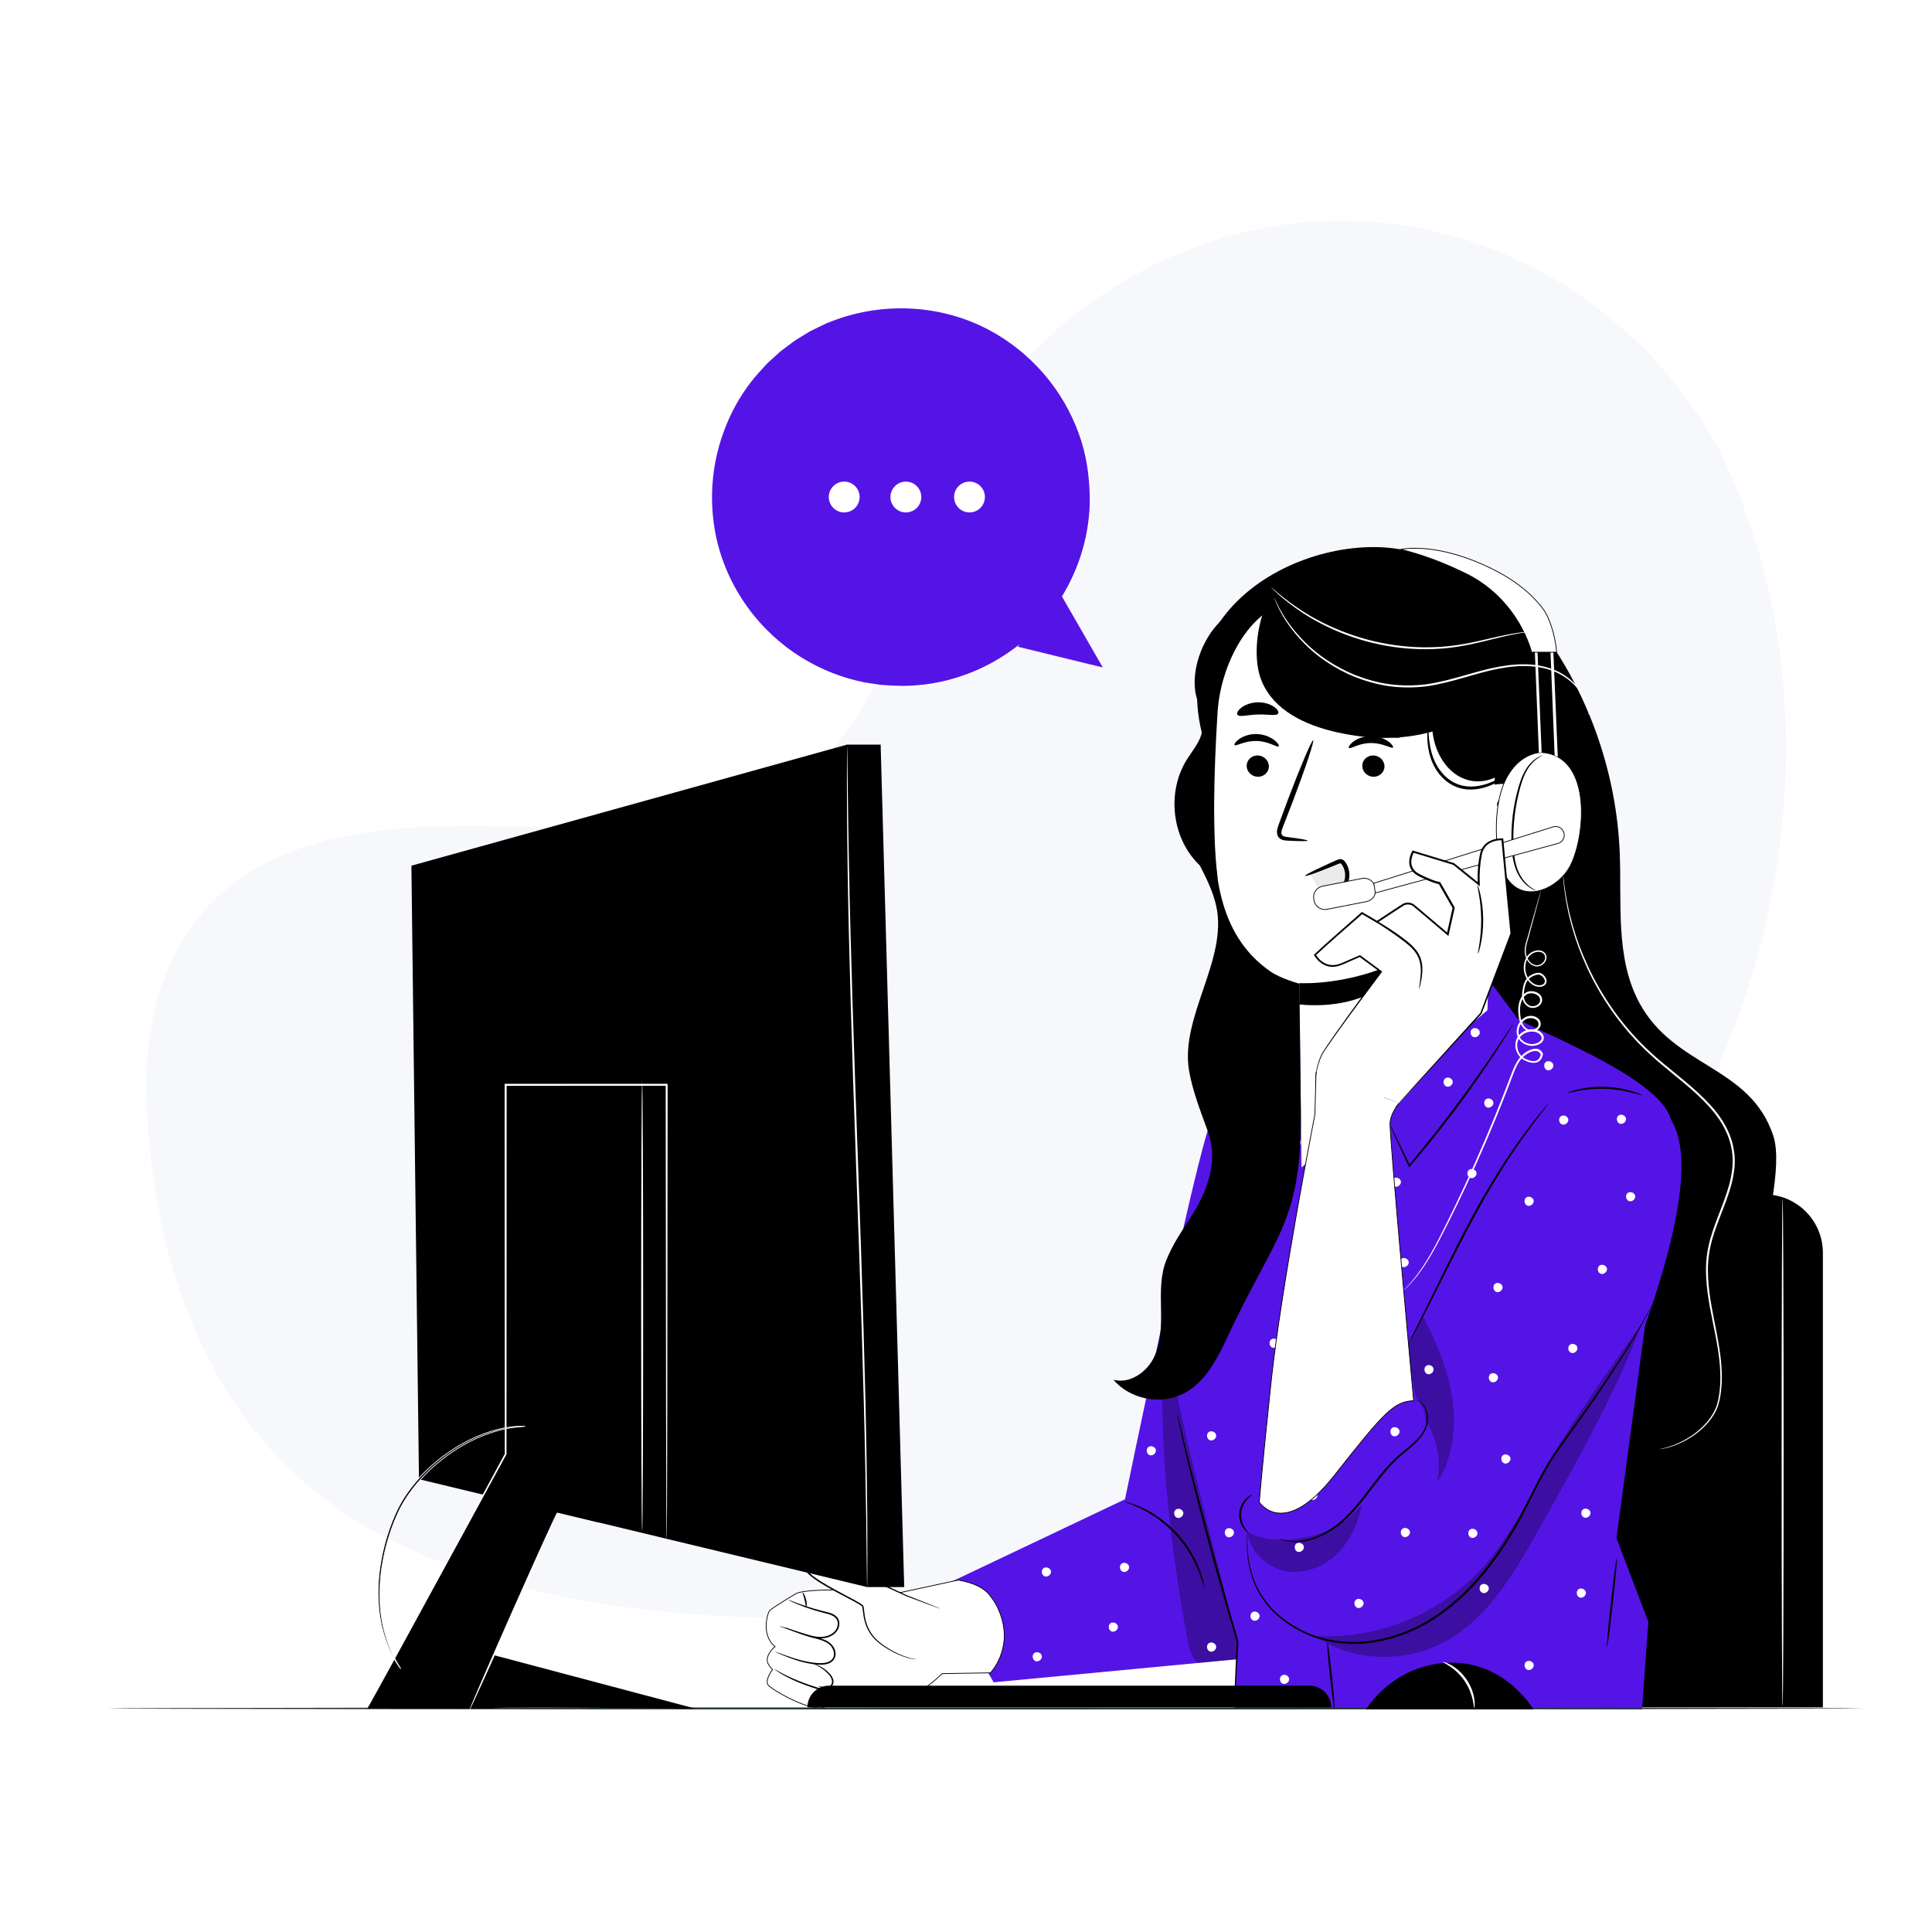 <svg width="641" height="641" viewBox="0 0 641 641" fill="none" xmlns="http://www.w3.org/2000/svg">
<g clip-path="url(#clip0_596_1916)">
<g filter="url(#filter0_d_596_1916)">
<path d="M569.477 147.43L566.208 142.11C538.658 97.278 488.84 70.241 436.316 73.523C429.56 73.946 422.842 74.843 416.214 76.253C368.46 86.343 326.91 122.008 309.68 167.673C299.552 194.531 296.719 225.452 277.502 246.772C252.49 274.515 210.017 275.386 172.673 274.245C135.328 273.092 92.83 274.079 67.933 301.937C52.344 319.385 47.383 344.191 48.639 367.549C51.972 429.406 74.946 483.904 130.456 511.39C185.967 538.876 272.002 542.158 332.756 530.068C417.868 513.133 498.801 466.597 547.453 394.741C596.104 322.884 608.399 224.991 569.477 147.43Z" fill="#F6F8FB"/>
</g>
<path d="M604.784 566.465H446.098V415.676C446.098 404.971 454.777 396.279 465.494 396.279H585.4C596.104 396.279 604.796 404.958 604.796 415.676V566.465H604.784Z" fill="black"/>
<path d="M591.438 397.151C591.617 397.151 591.771 435.034 591.771 481.763C591.771 528.505 591.617 566.375 591.438 566.375C591.258 566.375 591.104 528.492 591.104 481.763C591.104 435.034 591.258 397.151 591.438 397.151Z" fill="white"/>
<path d="M513.261 211.53C527.799 232.26 536.273 257.182 537.376 282.476C538.119 299.527 535.824 317.692 543.914 332.73C555.529 354.294 580.643 353.55 588.335 376.806C591.681 386.921 585.515 409.163 583.848 419.688C581.964 431.649 589.271 441.688 587.386 453.636C585.656 464.597 577.451 472.417 567.605 477.519C558.836 482.058 550.734 482.173 541.619 478.404C524.248 471.212 509.787 463.623 497.403 449.469C480.019 429.598 474.776 402.087 471.801 375.844C465.25 318.013 466.584 259.285 475.737 201.812" fill="black"/>
<path d="M550.427 480.84C550.427 480.84 550.619 480.776 550.991 480.699C551.362 480.609 551.927 480.519 552.632 480.314C554.067 479.93 556.157 479.25 558.631 477.917C561.093 476.584 564.003 474.622 566.554 471.558C567.81 470.033 568.964 468.199 569.657 466.058C570.31 463.917 570.605 461.507 570.746 459.007C570.99 453.982 570.233 448.482 569.08 442.675C567.964 436.854 566.452 430.65 566.08 423.932C565.9 420.586 566.054 417.099 566.811 413.65C567.528 410.189 568.772 406.817 570.067 403.42C571.374 400.023 572.746 396.6 573.733 393.01C574.669 389.42 575.246 385.613 574.618 381.857C574.067 378.088 572.528 374.575 570.464 371.498C568.4 368.408 565.823 365.729 563.195 363.268C557.901 358.319 552.17 354.242 547.273 349.653C537.389 340.551 530.735 330.192 526.53 321.013C524.428 316.411 522.825 312.103 521.761 308.231C521.146 306.321 520.8 304.475 520.351 302.809C520.018 301.116 519.723 299.578 519.453 298.193C519.043 295.399 518.748 293.219 518.671 291.732C518.62 291.014 518.569 290.45 518.543 290.04C518.518 289.655 518.518 289.463 518.518 289.463C518.518 289.463 518.556 289.655 518.607 290.04C518.659 290.45 518.723 291.001 518.8 291.719C518.928 293.206 519.261 295.36 519.71 298.155C519.992 299.539 520.312 301.078 520.671 302.744C521.133 304.398 521.492 306.231 522.12 308.129C523.223 311.975 524.851 316.257 526.966 320.821C531.209 329.923 537.863 340.192 547.696 349.204C552.568 353.742 558.311 357.819 563.657 362.793C566.311 365.28 568.926 367.985 571.028 371.139C573.144 374.28 574.733 377.895 575.297 381.78C575.951 385.651 575.349 389.561 574.387 393.202C573.374 396.843 571.99 400.292 570.682 403.676C569.387 407.061 568.144 410.407 567.439 413.804C566.695 417.189 566.541 420.612 566.708 423.919C567.054 430.56 568.541 436.752 569.631 442.598C570.746 448.431 571.503 453.982 571.221 459.059C571.067 461.597 570.759 463.994 570.067 466.212C569.349 468.417 568.144 470.276 566.849 471.815C564.221 474.917 561.259 476.853 558.76 478.161C556.247 479.481 554.119 480.122 552.67 480.455C551.209 480.789 550.427 480.84 550.427 480.84Z" fill="white"/>
<path d="M311.731 526.646L373.254 497.429C373.254 497.429 397.215 381.1 401.74 372.357C406.266 363.626 425.214 356.075 425.214 356.075L422.047 513.608L416.432 549.939L329.666 558.157L311.731 526.646Z" fill="#5514E6"/>
<path d="M259.233 554.209C258.9 554.196 257.182 555.273 258.617 557.965C260.053 560.67 270.463 569.605 273.527 566.49C276.591 563.375 271.912 559.58 271.912 559.58L259.233 554.209Z" fill="#FFBE9D"/>
<path d="M272.348 559.695C272.348 559.695 284.924 561.285 289.77 563.118C295.027 565.118 301.437 563.759 305.744 560.836C310.052 557.913 312.564 555.273 312.564 555.273L328.615 555.016C328.615 555.016 336.32 547.029 331.743 535.132C330.948 533.056 330.089 531.415 328.064 528.863C326.153 526.799 323.141 525.133 317.949 524.235L298.885 528.351C298.885 528.351 269.348 526.235 264.092 528.722C264.092 528.722 257.49 532.632 255.451 534.273C254.682 534.889 252.349 542.414 257.143 546.311C257.143 546.311 252.964 549.645 255.22 552.619L256.31 553.939C256.31 553.939 253.503 557.58 254.938 559.17C256.387 560.76 269.028 568.157 273.54 566.4C278.078 564.657 274.348 560.465 272.348 559.695Z" fill="white" stroke="black" stroke-width="0.25" stroke-miterlimit="10"/>
<path d="M260.323 539.837C260.336 539.799 260.887 540.017 261.887 540.401C262.887 540.786 264.323 541.325 266.143 541.901C267.053 542.196 268.053 542.478 269.13 542.773C270.207 543.068 271.386 543.299 272.604 543.696C273.809 544.094 275.117 544.671 276.066 545.786C276.976 546.863 277.591 548.478 276.989 550.004C276.694 550.76 276.091 551.324 275.425 551.683C274.745 552.029 274.027 552.196 273.322 552.273C271.899 552.401 270.579 552.234 269.31 552.055C266.784 551.67 264.592 550.991 262.797 550.35C260.989 549.709 259.566 549.106 258.579 548.683C257.592 548.26 257.067 548.004 257.079 547.978C257.092 547.94 257.656 548.132 258.656 548.504C259.656 548.863 261.105 549.414 262.912 550.004C264.72 550.593 266.899 551.222 269.387 551.58C270.617 551.734 271.951 551.888 273.271 551.76C273.925 551.683 274.591 551.529 275.181 551.222C275.758 550.914 276.258 550.427 276.502 549.811C277.002 548.555 276.489 547.106 275.668 546.119C274.835 545.119 273.604 544.555 272.451 544.158C271.271 543.76 270.092 543.517 269.015 543.196C267.925 542.889 266.925 542.568 266.028 542.26C264.22 541.632 262.784 541.042 261.81 540.607C260.836 540.145 260.31 539.876 260.323 539.837Z" fill="black"/>
<path d="M261.451 530.748C261.464 530.71 262.015 530.928 263.002 531.312C263.989 531.697 265.425 532.248 267.233 532.838C269.028 533.44 271.194 534.094 273.63 534.671C274.835 534.979 276.22 535.222 277.361 536.184C277.925 536.658 278.348 537.35 278.45 538.12C278.566 538.876 278.438 539.658 278.13 540.363C277.502 541.799 276.168 542.722 274.835 543.171C273.489 543.632 272.092 543.658 270.822 543.491C268.271 543.107 266.182 542.196 264.374 541.619C262.643 541.017 261.207 540.517 260.118 540.132C259.118 539.773 258.567 539.555 258.579 539.517C258.592 539.478 259.156 539.632 260.182 539.94C261.284 540.286 262.733 540.735 264.489 541.273C266.31 541.799 268.438 542.671 270.887 543.017C272.104 543.171 273.412 543.132 274.668 542.696C275.899 542.273 277.091 541.427 277.643 540.171C278.22 538.927 278.027 537.402 277.014 536.594C276.04 535.761 274.707 535.479 273.502 535.171C271.053 534.556 268.887 533.863 267.092 533.222C265.297 532.568 263.874 531.966 262.912 531.53C261.964 531.056 261.438 530.774 261.451 530.748Z" fill="black"/>
<path d="M267.515 533.338C267.361 533.338 267.284 532.184 266.938 530.812C266.617 529.44 266.169 528.376 266.297 528.299C266.412 528.235 267.105 529.235 267.451 530.684C267.81 532.145 267.656 533.35 267.515 533.338Z" fill="black"/>
<path d="M311.911 533.722L300.693 529.402C300.693 529.402 269.553 514.864 269.028 515.659C268.502 516.441 266.81 516.364 267.182 520.159C267.554 523.953 285.694 531.607 286.271 532.927C286.848 534.248 285.886 540.889 292.591 545.658C299.296 550.427 304.129 550.529 304.129 550.529" fill="white"/>
<path d="M304.129 550.516C304.129 550.529 304.039 550.529 303.86 550.529C303.68 550.516 303.424 550.504 303.078 550.452C302.398 550.363 301.398 550.157 300.168 549.747C298.924 549.35 297.45 548.734 295.822 547.85C294.206 546.952 292.386 545.876 290.655 544.273C288.924 542.683 287.514 540.401 286.835 537.722C286.476 536.389 286.348 534.94 286.168 533.53C286.142 533.35 286.104 533.197 286.053 533.043C286.014 532.94 285.899 532.85 285.758 532.748C285.476 532.543 285.168 532.35 284.848 532.158C284.207 531.786 283.54 531.427 282.873 531.056C280.168 529.62 277.297 528.158 274.399 526.492C272.951 525.658 271.489 524.774 270.079 523.761C269.374 523.248 268.682 522.71 268.053 522.069C267.733 521.748 267.438 521.389 267.194 520.992C267.092 520.774 266.977 520.556 266.938 520.287C266.887 520.03 266.9 519.825 266.874 519.595C266.836 518.697 266.874 517.736 267.348 516.89C267.592 516.466 267.989 516.146 268.335 515.902C268.515 515.774 268.669 515.659 268.771 515.531C268.81 515.505 268.746 515.543 268.874 515.428C269.015 515.338 269.041 515.364 269.092 515.364C269.207 515.351 269.233 515.377 269.31 515.377C269.425 515.402 269.541 515.428 269.643 515.454C271.335 515.979 272.874 516.646 274.425 517.287C277.502 518.582 280.438 519.889 283.245 521.146C288.835 523.658 293.847 525.992 298.039 527.953C299.091 528.44 300.091 528.94 301.039 529.338C302.014 529.722 302.924 530.081 303.783 530.415C305.488 531.094 306.949 531.671 308.167 532.158C309.334 532.632 310.27 533.004 310.936 533.273C311.231 533.402 311.462 533.491 311.654 533.581C311.808 533.658 311.898 533.697 311.885 533.697C311.885 533.709 311.795 533.684 311.629 533.632C311.436 533.568 311.193 533.479 310.898 533.376C310.218 533.132 309.283 532.786 308.09 532.35C306.86 531.889 305.372 531.338 303.667 530.697C302.808 530.376 301.885 530.017 300.911 529.658C299.937 529.261 298.95 528.774 297.886 528.299C293.655 526.389 288.63 524.107 283.04 521.594C280.245 520.351 277.297 519.056 274.22 517.761C272.681 517.133 271.105 516.454 269.502 515.954C269.4 515.928 269.31 515.902 269.207 515.89C269.182 515.89 269.105 515.877 269.105 515.877C269.105 515.864 269.105 515.915 269.092 515.838C269.053 515.736 269.092 515.761 269.066 515.71C269.053 515.697 269.041 515.684 269.028 515.672C269.387 515.915 269.117 515.749 269.194 515.813L269.169 515.851C269.002 516.069 268.797 516.21 268.63 516.338C268.271 516.595 267.977 516.825 267.784 517.172C267.387 517.851 267.336 518.736 267.374 519.582C267.4 520.043 267.425 520.389 267.63 520.736C267.835 521.082 268.105 521.415 268.4 521.71C268.989 522.312 269.669 522.838 270.361 523.351C271.746 524.338 273.194 525.223 274.63 526.056C277.515 527.722 280.373 529.184 283.078 530.633C283.758 531.004 284.425 531.363 285.066 531.748C285.386 531.94 285.707 532.132 286.014 532.376C286.155 532.491 286.348 532.632 286.45 532.876C286.527 533.081 286.566 533.273 286.591 533.453C286.771 534.927 286.873 536.299 287.219 537.607C287.873 540.209 289.206 542.44 290.873 544.004C292.527 545.581 294.347 546.683 295.924 547.593C297.527 548.491 298.975 549.119 300.193 549.555C301.411 549.978 302.385 550.209 303.052 550.337C303.385 550.401 303.642 550.439 303.821 550.465C304.039 550.491 304.129 550.504 304.129 550.516Z" fill="black"/>
<path d="M269.784 551.978C269.797 551.952 270.232 552.029 270.976 552.324C271.72 552.619 272.771 553.132 273.912 554.016C274.476 554.465 275.066 554.99 275.604 555.657C276.117 556.324 276.642 557.221 276.514 558.272C276.373 559.336 275.463 560.183 274.437 560.516C273.373 560.875 272.232 560.708 271.168 560.413C266.989 559.144 263.361 557.606 260.848 556.272C259.592 555.606 258.605 555.003 257.951 554.555C257.284 554.106 256.938 553.837 256.964 553.811C256.989 553.773 257.374 553.99 258.053 554.388C258.746 554.773 259.746 555.324 261.015 555.952C263.553 557.195 267.194 558.67 271.309 559.926C272.322 560.208 273.373 560.349 274.271 560.042C275.168 559.759 275.912 559.054 276.027 558.221C276.155 557.375 275.732 556.567 275.258 555.939C274.771 555.298 274.194 554.773 273.668 554.311C271.502 552.516 269.732 552.08 269.784 551.978Z" fill="black"/>
<g opacity="0.3">
<path d="M415.983 549.978C405.907 515.992 397.023 472.225 386.946 438.239C383.267 469.609 387.869 511.031 393.651 542.094C394.33 545.734 394.638 549.298 397.459 551.696L415.983 549.978Z" fill="black"/>
</g>
<path d="M399.484 526.646C399.343 526.671 398.92 524.428 397.561 521.03C396.894 519.325 395.907 517.377 394.676 515.313C393.394 513.274 391.817 511.12 389.946 509.069C388.035 507.044 386.01 505.313 384.074 503.877C382.1 502.48 380.228 501.364 378.587 500.57C375.305 498.954 373.087 498.365 373.139 498.236C373.151 498.198 373.703 498.326 374.703 498.608C375.203 498.736 375.805 498.929 376.485 499.198C377.164 499.467 377.972 499.736 378.792 500.147C380.484 500.89 382.407 501.993 384.433 503.377C386.42 504.8 388.497 506.544 390.446 508.608C392.356 510.697 393.945 512.89 395.215 514.979C396.445 517.095 397.394 519.095 398.022 520.838C398.381 521.697 398.586 522.505 398.804 523.21C399.035 523.915 399.163 524.53 399.266 525.03C399.432 526.081 399.522 526.633 399.484 526.646Z" fill="black"/>
<path d="M418.688 354.486C418.688 354.486 386.459 426.47 386.459 439.687C386.459 452.905 410.612 544.735 410.612 544.735C410.381 548.375 409.445 566.682 409.445 566.682L544.812 567.144L546.876 538.042L536.312 510.313L546.863 431.931C546.863 431.931 553.965 386.42 554.593 373.69C555.388 357.768 501.429 339.307 502.903 337.102L493.583 324.628L440.213 367.96L429.662 337.499L417.022 349.447L418.688 354.486Z" fill="#5514E6"/>
<path d="M507.338 373.639C492.685 398.433 465.879 443.61 465.879 443.61L417.829 498.39C417.829 498.39 414.688 526.235 420.97 534.761C427.252 543.299 438.033 549.132 438.033 549.132C438.033 549.132 450.725 549.132 466.827 535.658C482.942 522.184 527.389 466.507 527.389 466.507L542.658 448.097C542.658 448.097 560.862 403.381 557.465 380.613C556.157 371.831 552.414 368.19 547.439 364.165C534.914 354.05 515.53 359.78 507.338 373.639Z" fill="#5514E6"/>
<path d="M548.311 432.547C548.324 432.547 548.247 432.726 548.093 433.059C547.914 433.418 547.683 433.906 547.388 434.521C546.747 435.803 545.773 437.662 544.44 440.021C541.786 444.751 537.671 451.443 532.274 459.494C529.569 463.52 526.556 467.891 523.248 472.532C519.966 477.199 516.159 481.955 513.044 487.544C509.864 493.083 507.121 499.236 503.723 505.351C500.326 511.454 496.313 517.518 491.519 523.184C486.711 528.838 481.276 533.761 475.327 537.491C469.404 541.247 462.943 543.683 456.584 544.747C450.226 545.85 443.957 545.491 438.431 543.978C435.649 543.247 433.085 542.132 430.752 540.863C428.406 539.606 426.278 538.171 424.432 536.581C422.56 535.017 420.958 533.312 419.663 531.53C418.317 529.786 417.329 527.953 416.509 526.197C414.932 522.646 414.265 519.351 413.932 516.659C413.663 513.954 413.65 511.838 413.714 510.415C413.753 509.723 413.791 509.185 413.804 508.787C413.83 508.428 413.842 508.236 413.855 508.236C413.868 508.236 413.868 508.428 413.868 508.787C413.855 509.185 413.855 509.723 413.842 510.403C413.817 511.826 413.868 513.928 414.189 516.607C414.573 519.274 415.265 522.543 416.855 526.03C417.688 527.748 418.676 529.556 420.009 531.261C421.291 533.004 422.893 534.671 424.739 536.196C426.573 537.76 428.688 539.158 431.008 540.388C433.329 541.632 435.842 542.709 438.585 543.427C444.046 544.888 450.226 545.222 456.495 544.119C462.776 543.042 469.135 540.645 474.981 536.914C480.853 533.222 486.237 528.338 491.006 522.723C495.762 517.095 499.762 511.069 503.159 505.005C506.557 498.941 509.3 492.775 512.518 487.211C515.659 481.583 519.518 476.814 522.8 472.186C526.133 467.558 529.171 463.212 531.889 459.212C537.325 451.2 541.504 444.559 544.222 439.88C545.594 437.546 546.606 435.7 547.273 434.444C547.594 433.841 547.85 433.367 548.042 433.021C548.196 432.7 548.299 432.547 548.311 432.547Z" fill="black"/>
<path d="M415.419 495.916C415.471 496.018 414.74 496.429 413.855 497.416C412.971 498.377 411.996 500.006 411.804 501.993C411.625 503.98 412.291 505.762 412.984 506.864C413.676 507.992 414.317 508.544 414.253 508.621C414.214 508.685 413.432 508.249 412.599 507.121C411.766 506.018 410.958 504.108 411.15 501.929C411.355 499.749 412.496 498.018 413.522 497.083C414.548 496.121 415.394 495.852 415.419 495.916Z" fill="black"/>
<path d="M424.252 510.454C424.265 510.428 424.521 510.492 425.008 510.633C425.252 510.697 425.547 510.8 425.906 510.877C426.278 510.941 426.688 511.018 427.149 511.108C429.021 511.415 431.829 511.377 435.072 510.377C438.303 509.338 441.905 507.351 445.277 504.377C448.648 501.403 451.674 497.429 454.84 493.288C457.994 489.121 461.174 485.211 464.686 482.275C466.43 480.814 468.135 479.519 469.571 478.122C470.994 476.737 472.135 475.237 472.776 473.699C473.981 470.545 473.173 467.571 472.032 466.135C470.853 464.648 469.66 464.494 469.712 464.404C469.712 464.379 469.981 464.443 470.455 464.622C470.917 464.84 471.596 465.212 472.224 465.981C473.481 467.456 474.417 470.52 473.199 473.878C472.545 475.519 471.378 477.083 469.942 478.519C468.507 479.968 466.789 481.288 465.071 482.75C461.635 485.66 458.507 489.532 455.353 493.698C452.187 497.852 449.123 501.839 445.674 504.851C442.226 507.851 438.521 509.838 435.2 510.838C431.867 511.813 428.983 511.774 427.098 511.377C426.636 511.274 426.226 511.172 425.854 511.082C425.495 510.979 425.201 510.851 424.97 510.774C424.496 510.582 424.252 510.479 424.252 510.454Z" fill="black"/>
<path d="M513.864 366.024C513.877 366.037 513.697 366.306 513.325 366.793C512.915 367.331 512.364 368.036 511.685 368.934C510.223 370.754 508.21 373.472 505.762 376.857C500.903 383.651 494.672 393.394 488.66 404.638C482.622 415.868 477.609 426.291 473.776 433.726C471.866 437.457 470.302 440.457 469.173 442.508C468.635 443.482 468.199 444.264 467.866 444.867C467.558 445.405 467.391 445.674 467.366 445.662C467.34 445.649 467.481 445.354 467.738 444.803C468.045 444.187 468.43 443.392 468.93 442.392C470.007 440.226 471.507 437.213 473.34 433.521C477.058 426.034 481.993 415.573 488.057 404.317C494.083 393.048 500.39 383.318 505.364 376.575C507.864 373.216 509.941 370.536 511.467 368.767C512.184 367.908 512.761 367.229 513.21 366.703C513.62 366.242 513.838 366.011 513.864 366.024Z" fill="black"/>
<g opacity="0.3">
<path d="M413.83 508.236C420.086 511.62 426.944 511.262 433.919 509.89C440.893 508.518 447.354 504.659 451.867 499.159C450.649 505.249 448.046 511.21 443.598 515.543C439.149 519.877 432.726 522.402 426.611 521.287C420.496 520.171 414.33 514.428 413.83 508.236Z" fill="black"/>
</g>
<g opacity="0.3">
<path d="M472.93 471.237C476.865 477.263 478.263 484.878 476.737 491.903C482.032 483.801 483.275 473.532 481.852 463.956C480.429 454.379 476.532 445.354 472.199 436.688C472.199 436.688 467.417 444.751 467.379 445.649C467.148 450.302 468.866 459.084 469.763 463.661C472.173 465.93 473.314 469.468 472.673 472.712" fill="black"/>
</g>
<g opacity="0.3">
<path d="M435.008 541.773C447.751 551.709 466.648 552.17 480.596 544.017C494.019 536.158 502.288 522.005 509.954 508.48C521.825 487.532 536.325 461.623 544.812 439.085C544.812 439.085 521.03 471.532 513.864 485.519C508.454 496.07 504.3 503.031 497.647 512.838C484.263 532.556 460.033 544.35 436.252 542.747" fill="black"/>
</g>
<path d="M409.445 566.67C409.432 566.67 409.419 566.529 409.419 566.272C409.419 565.964 409.432 565.58 409.445 565.106C409.484 564.016 409.535 562.529 409.612 560.657C409.791 556.76 410.048 551.286 410.342 544.709L410.355 544.799C408.048 537.107 405.355 527.787 402.574 517.71C398.881 504.352 395.766 492.198 393.664 483.365C392.612 478.942 391.805 475.366 391.292 472.878C391.048 471.686 390.856 470.725 390.702 470.02C390.574 469.366 390.523 469.02 390.548 469.007C390.574 469.007 390.677 469.34 390.843 469.981C391.023 470.686 391.254 471.635 391.548 472.814C392.177 475.34 393.048 478.891 394.125 483.25C396.343 492.057 399.522 504.172 403.215 517.531C405.996 527.607 408.65 536.94 410.881 544.645L410.894 544.696V544.735C410.496 551.311 410.163 556.773 409.932 560.67C409.804 562.529 409.701 564.016 409.625 565.106C409.586 565.58 409.548 565.952 409.522 566.272C409.484 566.541 409.458 566.67 409.445 566.67Z" fill="black"/>
<path d="M544.863 363.396C544.824 363.498 543.478 363.024 541.247 362.473C539.03 361.921 535.901 361.357 532.414 361.255C528.927 361.152 525.774 361.524 523.517 361.947C521.261 362.37 519.889 362.755 519.864 362.652C519.851 362.614 520.184 362.46 520.787 362.242C521.389 362.011 522.299 361.755 523.428 361.473C525.684 360.921 528.889 360.473 532.44 360.575C535.991 360.691 539.158 361.332 541.376 362.011C542.491 362.344 543.363 362.665 543.965 362.934C544.568 363.191 544.888 363.344 544.863 363.396Z" fill="black"/>
<path d="M501.993 339.755C502.018 339.768 501.89 339.999 501.646 340.422C501.364 340.909 500.993 341.512 500.557 342.255C499.595 343.845 498.172 346.114 496.365 348.896C492.736 354.46 487.544 362.024 481.416 370.088C476.481 376.587 471.699 382.408 467.776 386.984L467.507 387.305L467.327 386.92C465.468 382.843 463.93 379.459 462.802 377.01C462.302 375.882 461.904 374.959 461.597 374.254C461.327 373.613 461.199 373.28 461.225 373.267C461.251 373.254 461.43 373.575 461.751 374.19C462.097 374.882 462.545 375.78 463.097 376.882C464.263 379.305 465.879 382.651 467.827 386.702L467.379 386.638C471.225 382.023 475.968 376.177 480.891 369.69C487.019 361.639 492.262 354.127 495.98 348.64C497.788 345.948 499.275 343.73 500.352 342.114C500.839 341.396 501.236 340.807 501.544 340.345C501.813 339.948 501.967 339.743 501.993 339.755Z" fill="black"/>
<path d="M533.158 546.478C532.979 546.452 533.568 539.799 534.466 531.62C535.376 523.428 536.261 516.813 536.44 516.825C536.62 516.851 536.03 523.505 535.132 531.684C534.222 539.876 533.338 546.491 533.158 546.478Z" fill="black"/>
<path d="M440.367 544.722C440.546 544.696 441.239 549.709 441.892 555.888C442.559 562.08 442.944 567.105 442.751 567.131C442.572 567.157 441.88 562.144 441.226 555.965C440.572 549.785 440.187 544.747 440.367 544.722Z" fill="black"/>
<path d="M508.838 398.305C508.672 397.241 507.197 396.664 506.351 397.317L506.261 397.394C505.467 398.112 505.761 399.664 506.774 400.022C507.787 400.369 509.005 399.369 508.838 398.305Z" fill="white"/>
<path d="M495.467 365.716C495.301 364.652 493.826 364.075 492.98 364.729L492.89 364.806C492.095 365.524 492.39 367.075 493.403 367.434C494.429 367.793 495.634 366.78 495.467 365.716Z" fill="white"/>
<path d="M464.789 391.959C464.622 390.895 463.148 390.318 462.302 390.972L462.212 391.048C461.417 391.766 461.712 393.318 462.725 393.677C463.751 394.023 464.956 393.023 464.789 391.959Z" fill="white"/>
<path d="M431.623 378.78C431.457 377.716 429.982 377.139 429.136 377.793L429.047 377.869C428.252 378.587 428.547 380.139 429.559 380.498C430.585 380.857 431.803 379.844 431.623 378.78Z" fill="white"/>
<path d="M425.765 365.793C425.598 364.729 424.124 364.152 423.278 364.806L423.188 364.883C422.393 365.601 422.688 367.152 423.701 367.511C424.714 367.87 425.932 366.857 425.765 365.793Z" fill="white"/>
<path d="M428.316 350.794C428.15 349.73 426.675 349.153 425.829 349.806L425.739 349.883C424.945 350.601 425.239 352.153 426.252 352.512C427.265 352.858 428.483 351.845 428.316 350.794Z" fill="white"/>
<path d="M409.945 371.434C409.778 370.37 408.304 369.793 407.458 370.447L407.368 370.524C406.574 371.241 406.868 372.793 407.881 373.152C408.894 373.498 410.112 372.485 409.945 371.434Z" fill="white"/>
<path d="M452.482 377.382C452.315 376.318 450.841 375.741 449.995 376.395L449.905 376.472C449.11 377.19 449.405 378.741 450.418 379.1C451.443 379.446 452.661 378.446 452.482 377.382Z" fill="white"/>
<path d="M416.471 404.138C416.304 403.074 414.83 402.497 413.984 403.15L413.894 403.227C413.099 403.945 413.394 405.497 414.407 405.855C415.419 406.202 416.637 405.189 416.471 404.138Z" fill="white"/>
<path d="M383.497 481.083C383.331 480.019 381.856 479.442 381.01 480.096L380.921 480.173C380.126 480.891 380.421 482.442 381.433 482.801C382.446 483.147 383.664 482.134 383.497 481.083Z" fill="white"/>
<path d="M395.266 436.7C395.099 435.636 393.625 435.059 392.779 435.713L392.689 435.79C391.894 436.508 392.189 438.059 393.202 438.418C394.215 438.777 395.433 437.764 395.266 436.7Z" fill="white"/>
<path d="M481.981 358.78C481.814 357.716 480.34 357.139 479.494 357.793L479.404 357.87C478.609 358.588 478.904 360.139 479.917 360.498C480.93 360.844 482.147 359.832 481.981 358.78Z" fill="white"/>
<path d="M523.364 447.136C523.197 446.072 521.723 445.495 520.877 446.149L520.787 446.226C519.992 446.944 520.287 448.495 521.3 448.854C522.312 449.213 523.53 448.2 523.364 447.136Z" fill="white"/>
<path d="M539.478 371.1C539.312 370.036 537.837 369.46 536.991 370.113L536.902 370.19C536.107 370.908 536.402 372.459 537.414 372.818C538.44 373.165 539.658 372.152 539.478 371.1Z" fill="white"/>
<path d="M533.158 420.893C532.991 419.829 531.517 419.252 530.671 419.906L530.581 419.983C529.786 420.701 530.081 422.252 531.094 422.611C532.107 422.97 533.325 421.957 533.158 420.893Z" fill="white"/>
<path d="M496.993 456.853C496.826 455.789 495.352 455.212 494.506 455.866L494.416 455.943C493.621 456.661 493.916 458.212 494.929 458.571C495.942 458.93 497.16 457.917 496.993 456.853Z" fill="white"/>
<path d="M498.518 426.919C498.352 425.855 496.877 425.278 496.031 425.931L495.942 426.008C495.147 426.726 495.442 428.278 496.454 428.637C497.467 428.995 498.685 427.983 498.518 426.919Z" fill="white"/>
<path d="M520.325 371.357C520.158 370.293 518.684 369.716 517.838 370.37L517.748 370.447C516.953 371.165 517.248 372.716 518.261 373.075C519.287 373.421 520.505 372.421 520.325 371.357Z" fill="white"/>
<path d="M490.954 342.358C490.788 341.294 489.313 340.717 488.467 341.371L488.378 341.448C487.583 342.166 487.878 343.717 488.89 344.076C489.916 344.422 491.134 343.409 490.954 342.358Z" fill="white"/>
<path d="M489.891 389.112C489.724 388.048 488.25 387.472 487.403 388.125L487.314 388.202C486.519 388.92 486.814 390.471 487.826 390.83C488.852 391.176 490.057 390.164 489.891 389.112Z" fill="white"/>
<path d="M452.405 531.735C452.238 530.671 450.764 530.094 449.918 530.748L449.828 530.825C449.033 531.543 449.328 533.094 450.341 533.453C451.353 533.799 452.571 532.786 452.405 531.735Z" fill="white"/>
<path d="M409.394 508.274C409.227 507.21 407.753 506.633 406.907 507.287L406.817 507.364C406.022 508.082 406.317 509.633 407.33 509.992C408.343 510.338 409.561 509.338 409.394 508.274Z" fill="white"/>
<path d="M374.613 519.774C374.446 518.71 372.972 518.133 372.126 518.787L372.036 518.864C371.241 519.582 371.536 521.133 372.549 521.492C373.575 521.838 374.78 520.825 374.613 519.774Z" fill="white"/>
<path d="M370.895 539.581C370.729 538.517 369.254 537.94 368.408 538.594L368.319 538.671C367.524 539.389 367.819 540.94 368.831 541.299C369.844 541.645 371.062 540.632 370.895 539.581Z" fill="white"/>
<path d="M403.496 546.209C403.33 545.145 401.855 544.568 401.009 545.222L400.92 545.299C400.125 546.017 400.42 547.568 401.432 547.927C402.458 548.286 403.663 547.273 403.496 546.209Z" fill="white"/>
<path d="M392.599 501.851C392.433 500.787 390.958 500.211 390.112 500.864L390.023 500.941C389.228 501.659 389.523 503.21 390.535 503.569C391.548 503.928 392.766 502.916 392.599 501.851Z" fill="white"/>
<path d="M432.598 513.133C432.431 512.069 430.957 511.492 430.111 512.146L430.021 512.223C429.226 512.941 429.521 514.492 430.534 514.851C431.547 515.21 432.765 514.184 432.598 513.133Z" fill="white"/>
<path d="M527.684 501.788C527.517 500.723 526.043 500.147 525.197 500.8L525.107 500.877C524.312 501.595 524.607 503.146 525.62 503.505C526.646 503.852 527.863 502.839 527.684 501.788Z" fill="white"/>
<path d="M468.853 558.157C468.686 557.093 467.212 556.516 466.366 557.17L466.276 557.247C465.481 557.965 465.776 559.516 466.789 559.875C467.802 560.234 469.02 559.221 468.853 558.157Z" fill="white"/>
<path d="M493.942 526.774C493.775 525.71 492.301 525.133 491.455 525.786L491.365 525.863C490.57 526.581 490.865 528.133 491.878 528.491C492.903 528.85 494.121 527.838 493.942 526.774Z" fill="white"/>
<path d="M508.851 552.298C508.685 551.234 507.21 550.657 506.364 551.311L506.275 551.388C505.48 552.106 505.775 553.657 506.787 554.016C507.813 554.375 509.018 553.362 508.851 552.298Z" fill="white"/>
<path d="M467.379 418.637C467.212 417.573 465.738 416.996 464.892 417.65L464.802 417.727C464.007 418.445 464.302 419.996 465.315 420.355C466.328 420.701 467.545 419.701 467.379 418.637Z" fill="white"/>
<path d="M501.134 483.801C500.967 482.737 499.493 482.16 498.647 482.814L498.557 482.891C497.762 483.609 498.057 485.16 499.07 485.519C500.082 485.865 501.3 484.852 501.134 483.801Z" fill="white"/>
<path d="M490.185 508.479C490.019 507.415 488.544 506.838 487.698 507.492L487.609 507.569C486.814 508.287 487.109 509.838 488.121 510.197C489.134 510.543 490.352 509.543 490.185 508.479Z" fill="white"/>
<path d="M526.171 528.299C526.005 527.235 524.53 526.658 523.684 527.312L523.594 527.389C522.8 528.107 523.094 529.658 524.107 530.017C525.12 530.363 526.338 529.363 526.171 528.299Z" fill="white"/>
<path d="M427.701 556.926C427.534 555.862 426.06 555.285 425.213 555.939L425.124 556.016C424.329 556.734 424.624 558.285 425.637 558.644C426.649 558.99 427.867 557.977 427.701 556.926Z" fill="white"/>
<path d="M345.653 549.427C345.486 548.363 344.012 547.786 343.166 548.44L343.076 548.516C342.281 549.234 342.576 550.786 343.589 551.145C344.601 551.504 345.819 550.491 345.653 549.427Z" fill="white"/>
<path d="M417.906 535.953C417.739 534.889 416.265 534.312 415.419 534.966L415.329 535.043C414.534 535.761 414.829 537.312 415.842 537.671C416.855 538.03 418.073 537.017 417.906 535.953Z" fill="white"/>
<path d="M348.691 521.3C348.525 520.235 347.05 519.659 346.204 520.312L346.114 520.389C345.32 521.107 345.614 522.658 346.627 523.017C347.64 523.364 348.858 522.351 348.691 521.3Z" fill="white"/>
<path d="M464.34 474.763C464.174 473.699 462.699 473.122 461.853 473.776L461.763 473.853C460.969 474.571 461.263 476.122 462.276 476.481C463.289 476.827 464.507 475.827 464.34 474.763Z" fill="white"/>
<path d="M440.136 404.138C439.969 403.074 438.495 402.497 437.649 403.15L437.559 403.227C436.764 403.945 437.059 405.497 438.072 405.855C439.085 406.202 440.303 405.189 440.136 404.138Z" fill="white"/>
<path d="M434.085 465.379C433.918 464.315 432.444 463.738 431.598 464.391L431.508 464.468C430.713 465.186 431.008 466.738 432.021 467.096C433.046 467.455 434.252 466.443 434.085 465.379Z" fill="white"/>
<path d="M424.239 445.405C424.072 444.341 422.598 443.764 421.752 444.418L421.662 444.495C420.867 445.213 421.162 446.764 422.175 447.123C423.201 447.469 424.406 446.469 424.239 445.405Z" fill="white"/>
<path d="M467.789 508.197C467.622 507.133 466.148 506.556 465.302 507.21L465.212 507.287C464.417 508.005 464.712 509.556 465.725 509.915C466.738 510.274 467.956 509.261 467.789 508.197Z" fill="white"/>
<path d="M437.085 495.877C436.918 494.813 435.444 494.236 434.598 494.89L434.508 494.967C433.713 495.685 434.008 497.236 435.021 497.595C436.046 497.954 437.264 496.941 437.085 495.877Z" fill="white"/>
<path d="M450.225 428.252C450.059 427.188 448.585 426.611 447.738 427.265L447.649 427.342C446.854 428.06 447.149 429.611 448.161 429.97C449.187 430.316 450.405 429.303 450.225 428.252Z" fill="white"/>
<path d="M403.496 476.135C403.33 475.071 401.855 474.494 401.009 475.148L400.92 475.224C400.125 475.942 400.42 477.494 401.432 477.853C402.458 478.199 403.663 477.199 403.496 476.135Z" fill="white"/>
<path d="M475.635 454.161C475.468 453.097 473.994 452.52 473.148 453.174L473.058 453.251C472.263 453.969 472.558 455.52 473.571 455.879C474.583 456.225 475.801 455.213 475.635 454.161Z" fill="white"/>
<path d="M542.53 396.779C542.363 395.715 540.889 395.138 540.043 395.792L539.953 395.869C539.158 396.587 539.453 398.138 540.466 398.497C541.478 398.856 542.696 397.843 542.53 396.779Z" fill="white"/>
<path d="M515.364 353.332C515.197 352.268 513.723 351.691 512.877 352.345L512.787 352.422C511.992 353.14 512.287 354.691 513.3 355.05C514.312 355.409 515.53 354.396 515.364 353.332Z" fill="white"/>
<path d="M462.725 358.78C462.558 357.716 461.084 357.139 460.238 357.793L460.148 357.87C459.353 358.588 459.648 360.139 460.661 360.498C461.674 360.844 462.892 359.832 462.725 358.78Z" fill="white"/>
<path d="M409.022 202.825C398.92 209.248 394.894 222.709 396.817 230.67C397.792 234.683 399.612 238.721 398.817 242.759C398.125 246.259 395.612 249.054 393.728 252.08C387.446 262.182 388.561 276.309 396.343 285.309C404.125 294.296 417.945 297.437 428.842 292.668" fill="black"/>
<path d="M403.048 255.374C378.485 201.351 436.905 174.211 468.789 183.211C498.749 191.672 511.53 206.581 516.453 226.619C521.389 246.67 521.145 268.374 513.287 287.476C509.415 296.886 502.441 306.449 492.326 307.629" fill="black"/>
<path d="M431.829 387.305C431.405 361.498 431.111 326.038 431.098 326.179C431.098 326.179 408.906 322.5 404.317 293.552C402.035 279.156 402.753 255.554 403.971 236.26C405.06 218.889 416.573 197.582 433.88 199.415L487.916 213.068C493.172 213.62 497.134 218.107 497.031 223.401L493.506 335.166" fill="white"/>
<path d="M413.624 253.938C413.535 255.887 415.111 257.567 417.137 257.708C419.162 257.836 420.893 256.374 420.983 254.426C421.073 252.477 419.496 250.798 417.47 250.657C415.432 250.516 413.714 251.99 413.624 253.938Z" fill="black"/>
<path d="M451.982 253.938C451.892 255.887 453.469 257.567 455.494 257.708C457.52 257.836 459.251 256.374 459.34 254.426C459.43 252.477 457.853 250.798 455.828 250.657C453.802 250.516 452.071 251.99 451.982 253.938Z" fill="black"/>
<path d="M409.624 247.195C410.073 247.695 412.944 245.708 416.944 245.849C420.931 245.939 423.79 248.093 424.252 247.618C424.47 247.413 424.034 246.516 422.79 245.554C421.56 244.593 419.457 243.618 416.97 243.542C414.483 243.477 412.355 244.324 411.124 245.221C409.855 246.106 409.406 246.964 409.624 247.195Z" fill="black"/>
<path d="M447.546 248.144C448.007 248.631 450.815 246.529 454.802 246.529C458.789 246.464 461.737 248.503 462.161 248.016C462.366 247.798 461.904 246.926 460.622 246.003C459.366 245.08 457.212 244.195 454.725 244.208C452.238 244.234 450.148 245.157 448.943 246.106C447.725 247.054 447.315 247.926 447.546 248.144Z" fill="black"/>
<path d="M433.854 278.912C433.867 278.681 431.393 278.258 427.367 277.745C426.342 277.643 425.38 277.438 425.214 276.745C424.97 276.002 425.406 274.912 425.893 273.72C426.855 271.246 427.854 268.669 428.906 265.951C433.098 254.887 436.123 245.798 435.675 245.631C435.226 245.465 431.47 254.298 427.278 265.361C426.265 268.092 425.303 270.694 424.393 273.181C424.008 274.335 423.342 275.656 423.867 277.181C424.137 277.938 424.893 278.502 425.547 278.668C426.201 278.873 426.778 278.873 427.278 278.912C431.329 279.117 433.841 279.13 433.854 278.912Z" fill="black"/>
<path d="M431.098 326.179C431.098 326.179 450.571 327.436 469.865 315.833C469.865 315.833 460.071 335.974 431.098 333.269V326.179Z" fill="black"/>
<path d="M446.558 242.465C446.956 243.554 450.943 243.042 455.622 243.606C460.327 244.08 464.096 245.452 464.724 244.477C465.006 244.016 464.34 242.99 462.814 241.939C461.302 240.888 458.879 239.888 456.071 239.58C453.263 239.272 450.687 239.721 448.969 240.413C447.251 241.093 446.392 241.952 446.558 242.465Z" fill="#263238"/>
<path d="M410.547 237.144C411.252 238.055 414.009 237.106 417.316 237.067C420.624 236.914 423.432 237.683 424.073 236.734C424.355 236.273 423.919 235.362 422.688 234.503C421.483 233.645 419.457 232.952 417.188 233.016C414.919 233.093 412.945 233.914 411.791 234.837C410.624 235.773 410.24 236.708 410.547 237.144Z" fill="black"/>
<path d="M492.044 261.502C492.467 261.297 507.544 254.631 507.71 271.964C507.89 289.296 490.455 285.899 490.416 285.399C490.391 284.912 492.044 261.502 492.044 261.502Z" fill="white"/>
<path d="M495.647 278.784C495.724 278.733 495.955 278.989 496.467 279.22C496.967 279.438 497.826 279.592 498.724 279.245C500.544 278.553 502.057 275.63 502.108 272.502C502.134 270.925 501.788 269.425 501.224 268.182C500.685 266.925 499.852 266.041 498.929 265.887C498.006 265.682 497.365 266.246 497.16 266.733C496.929 267.22 497.044 267.566 496.955 267.592C496.903 267.631 496.583 267.31 496.711 266.592C496.775 266.246 496.98 265.836 497.378 265.502C497.788 265.156 498.403 264.977 499.044 265.041C500.377 265.118 501.595 266.336 502.224 267.695C502.929 269.054 503.352 270.746 503.313 272.515C503.236 276.002 501.48 279.297 498.98 280.04C497.762 280.374 496.749 280.015 496.211 279.604C495.685 279.207 495.596 278.81 495.647 278.784Z" fill="black"/>
<path d="M428.098 190.864C418.458 195.851 414.483 215.568 418.483 225.671C422.47 235.76 433.226 240.696 443.828 243.016C454.431 245.336 464.828 245.618 475.276 242.708C476.007 249.734 480.224 256.964 487.045 258.81C496.083 261.272 505.185 252.99 507.185 243.849C509.198 234.709 506.185 225.299 503.211 216.415" fill="black"/>
<path d="M504.569 253.746C504.608 253.798 504.133 254.246 503.236 255.016C502.326 255.772 501.005 256.849 499.236 258.028C497.467 259.195 495.249 260.49 492.493 261.284C489.788 262.067 486.455 262.349 483.301 261.143C480.147 259.938 477.814 257.554 476.34 255.131C474.853 252.669 474.173 250.157 473.84 248.054C473.519 245.939 473.519 244.221 473.571 243.029C473.622 241.849 473.737 241.196 473.801 241.196C473.994 241.196 473.788 243.824 474.545 247.913C474.955 249.939 475.673 252.336 477.122 254.631C478.558 256.9 480.763 259.105 483.66 260.195C486.544 261.297 489.647 261.079 492.249 260.374C494.877 259.669 497.07 258.477 498.852 257.4C502.39 255.221 504.467 253.605 504.569 253.746Z" fill="black"/>
<path d="M435.034 290.039C435.611 291.514 436.213 293.014 437.188 294.257C438.162 295.501 439.585 296.501 441.175 296.565C442.867 296.642 444.482 295.642 445.431 294.244C446.367 292.847 446.687 291.091 446.61 289.411C446.546 287.886 445.841 286.065 444.328 285.886C443.7 285.809 443.072 286.052 442.482 286.296C439.829 287.373 437.175 288.45 434.508 289.527" fill="#EBEBEB"/>
<path d="M438.213 296.591C438.252 296.347 440.008 297.052 442.469 296.065C443.662 295.591 444.969 294.642 445.687 293.142C446.405 291.668 446.546 289.668 445.79 287.924C445.61 287.488 445.354 287.091 445.097 286.732C444.777 286.399 444.841 286.412 444.495 286.463C444.174 286.553 443.649 286.796 443.213 286.963C442.764 287.142 442.328 287.322 441.905 287.501C440.2 288.193 438.649 288.796 437.354 289.283C434.739 290.258 433.098 290.77 433.008 290.591C432.931 290.411 434.444 289.565 436.957 288.36C438.213 287.758 439.713 287.053 441.392 286.296C441.815 286.104 442.239 285.912 442.687 285.719C443.149 285.527 443.508 285.322 444.149 285.117C444.456 285.027 444.905 284.976 445.328 285.155C445.751 285.322 446.008 285.617 446.213 285.847C446.572 286.322 446.879 286.809 447.11 287.36C448.046 289.54 447.815 291.95 446.867 293.732C445.892 295.552 444.226 296.578 442.815 297.001C441.38 297.437 440.149 297.334 439.367 297.129C438.559 296.95 438.187 296.68 438.213 296.591Z" fill="black"/>
<path d="M511.479 249.644C509.697 249.516 495.39 251.374 496.518 277.976C497.57 302.834 515.005 297.36 520.569 288.001C525.838 279.143 528.889 250.862 511.479 249.644Z" fill="white" stroke="black" stroke-width="0.25" stroke-miterlimit="10"/>
<path d="M510.569 249.695L509.21 215.671H515.351L516.838 251.144L515.8 250.644L514.428 216.376H510.121L511.48 249.644L510.569 249.695Z" fill="white"/>
<path d="M508.146 216.376C508.146 216.376 503.993 198.851 486.147 190.21C477.507 186.018 471.045 183.864 464.776 182.287C464.776 182.287 475.186 179.813 492.019 187.313C499.672 190.723 506.685 195.146 511.787 201.8C515.031 206.017 516.428 214.273 516.428 216.389H508.146V216.376Z" fill="white" stroke="black" stroke-width="0.25" stroke-miterlimit="10"/>
<path d="M465.302 428.509C465.289 428.496 465.404 428.38 465.622 428.162C465.84 427.932 466.173 427.611 466.597 427.163C467.443 426.278 468.648 424.919 470.058 423.06C471.481 421.201 473.058 418.791 474.737 415.881C476.404 412.971 478.147 409.548 480.032 405.715C483.814 398.048 488.185 388.767 492.711 378.126C494.98 372.806 497.288 367.152 499.582 361.204C500.146 359.716 500.723 358.204 501.313 356.691C501.89 355.165 502.48 353.601 503.377 352.153C504.249 350.691 505.531 349.409 507.095 348.614C507.877 348.217 508.749 347.909 509.697 347.948C510.172 347.986 510.659 348.14 511.056 348.448C511.467 348.743 511.71 349.178 511.915 349.602L511.954 349.691L511.928 349.794C511.8 350.384 511.62 350.973 511.236 351.499C510.864 352.024 510.261 352.409 509.633 352.55C508.351 352.807 507.133 352.409 506.056 351.896C503.736 350.935 502.364 348.191 502.89 345.679C503.134 344.422 503.916 343.268 504.967 342.551C506.018 341.82 507.313 341.435 508.608 341.512C509.877 341.589 511.261 342.115 511.967 343.371C512.325 343.986 512.287 344.897 511.838 345.461C511.415 346.038 510.826 346.384 510.21 346.653C508.044 347.512 505.441 346.755 504.069 344.909C503.377 343.986 503.095 342.794 503.236 341.679C503.352 340.563 503.839 339.499 504.569 338.653C505.3 337.807 506.313 337.205 507.454 337.064C508.569 336.948 509.762 337.269 510.569 338.14C510.979 338.564 511.197 339.179 511.184 339.781C511.184 340.397 510.877 340.974 510.441 341.358C509.582 342.14 508.403 342.422 507.3 342.204C506.159 341.961 505.339 341.102 504.8 340.192C504.275 339.269 504.005 338.243 503.864 337.23C503.608 335.23 503.634 333.128 504.544 331.256C505.031 330.346 505.71 329.513 506.723 329.102C507.723 328.705 508.826 328.807 509.774 329.205C510.685 329.602 511.608 330.436 511.646 331.577C511.723 332.692 510.954 333.679 510.018 334.076C509.095 334.512 507.967 334.538 507.069 334.038C506.172 333.551 505.557 332.692 505.249 331.795C504.916 330.897 504.928 329.859 505.069 328.987C505.185 328.09 505.351 327.192 505.659 326.32C505.954 325.461 506.48 324.615 507.21 324.051C507.928 323.487 508.736 323.064 509.62 322.846C510.044 322.756 510.543 322.667 511.031 322.833C511.492 322.987 511.877 323.256 512.21 323.577C512.531 323.897 512.787 324.282 512.966 324.718C513.146 325.141 513.21 325.667 513.005 326.141C512.62 327.115 511.543 327.436 510.71 327.41C509.826 327.423 508.992 327.077 508.3 326.602C506.928 325.628 506.044 324.128 505.723 322.564C505.377 321.013 505.557 319.372 506.262 318C506.633 317.334 507.082 316.693 507.697 316.244C508.3 315.782 509.018 315.488 509.749 315.359C510.479 315.244 511.261 315.295 511.928 315.667C512.582 316.039 513.069 316.731 513.107 317.487C513.159 319.013 511.979 320.205 510.685 320.564C509.3 320.923 507.98 320.18 507.197 319.257C506.377 318.308 505.967 317.128 505.877 315.975C505.762 313.641 506.685 311.68 507.133 309.834C507.659 307.988 508.133 306.308 508.556 304.783C509.415 301.77 510.095 299.437 510.556 297.809C510.787 297.04 510.967 296.437 511.095 296.001C511.223 295.591 511.3 295.386 511.3 295.386C511.3 295.386 511.261 295.604 511.159 296.014C511.043 296.45 510.89 297.065 510.685 297.847C510.249 299.475 509.62 301.834 508.813 304.86C508.403 306.385 507.941 308.078 507.441 309.924C507.005 311.783 506.121 313.757 506.249 315.949C506.326 317.026 506.736 318.128 507.492 319C508.21 319.846 509.428 320.487 510.569 320.167C511.684 319.872 512.723 318.744 512.646 317.539C512.62 316.949 512.223 316.385 511.697 316.09C511.159 315.782 510.467 315.744 509.826 315.846C509.172 315.962 508.531 316.231 507.992 316.654C507.454 317.052 507.031 317.641 506.697 318.257C506.056 319.513 505.89 321.039 506.223 322.487C506.518 323.936 507.351 325.32 508.595 326.192C509.223 326.615 509.941 326.91 510.697 326.897C511.441 326.91 512.236 326.628 512.466 325.974C512.723 325.359 512.313 324.551 511.787 324.026C511.518 323.756 511.185 323.538 510.838 323.423C510.518 323.308 510.12 323.372 509.723 323.449C508.159 323.859 506.672 324.923 506.172 326.564C505.89 327.359 505.723 328.231 505.621 329.102C505.48 330 505.48 330.82 505.774 331.641C506.056 332.436 506.582 333.166 507.313 333.551C508.031 333.948 508.954 333.935 509.71 333.577C510.479 333.23 511.043 332.487 510.979 331.666C510.954 330.846 510.261 330.179 509.467 329.833C508.659 329.5 507.71 329.423 506.903 329.743C506.108 330.051 505.467 330.807 505.057 331.602C504.236 333.269 504.198 335.294 504.454 337.205C504.595 338.153 504.839 339.115 505.313 339.935C505.774 340.73 506.505 341.461 507.377 341.627C508.249 341.807 509.274 341.551 509.928 340.948C510.62 340.371 510.62 339.294 510.018 338.653C509.415 337.987 508.39 337.692 507.467 337.794C506.531 337.91 505.646 338.435 505.005 339.166C503.71 340.615 503.339 342.999 504.544 344.589C505.698 346.179 508.056 346.858 509.902 346.102C510.415 345.884 510.928 345.563 511.236 345.14C511.543 344.73 511.569 344.204 511.326 343.756C510.813 342.807 509.633 342.32 508.505 342.256C506.236 342.102 503.864 343.666 503.467 345.897C503.018 348.102 504.198 350.537 506.274 351.383C507.274 351.871 508.415 352.204 509.415 351.999C510.454 351.807 511.018 350.807 511.21 349.755L511.236 349.948C510.941 349.217 510.326 348.743 509.569 348.691C508.813 348.653 508.018 348.909 507.3 349.281C505.839 350.025 504.659 351.204 503.826 352.576C502.967 353.96 502.39 355.486 501.813 357.011C501.223 358.537 500.646 360.037 500.082 361.537C497.775 367.498 495.442 373.152 493.16 378.459C488.596 389.1 484.16 398.382 480.327 406.022C478.417 409.843 476.647 413.266 474.942 416.176C473.237 419.086 471.609 421.47 470.16 423.329C467.327 426.906 465.302 428.509 465.302 428.509Z" fill="white"/>
<path d="M527.017 237.17C526.902 237.196 527.069 235.349 525.851 232.427C524.671 229.555 521.748 225.658 516.646 223.209C514.108 222.017 511.069 221.26 507.774 221.042C504.467 220.824 500.916 221.145 497.249 221.85C489.903 223.196 482.186 226.375 473.545 227.67C469.212 228.234 464.93 228.209 460.853 227.657C456.776 227.081 452.956 225.927 449.443 224.568C442.457 221.683 436.816 217.658 432.829 213.594C428.816 209.543 426.226 205.658 424.778 202.825C424.368 202.146 424.073 201.505 423.829 200.941C423.586 200.389 423.38 199.928 423.201 199.518C423.047 199.159 422.932 198.877 422.829 198.646C422.752 198.441 422.714 198.338 422.727 198.338C422.739 198.338 422.791 198.428 422.893 198.62C423.009 198.851 423.15 199.12 423.329 199.466C423.521 199.851 423.739 200.312 424.009 200.851C424.265 201.402 424.573 202.03 425.009 202.697C426.508 205.479 429.149 209.286 433.162 213.248C437.162 217.235 442.764 221.171 449.674 223.991C453.148 225.324 456.917 226.452 460.943 227.004C464.968 227.542 469.186 227.555 473.455 227.004C481.981 225.722 489.711 222.568 497.147 221.235C500.852 220.542 504.454 220.235 507.826 220.478C511.185 220.722 514.274 221.517 516.864 222.773C522.056 225.337 524.966 229.363 526.107 232.311C526.722 233.798 526.876 235.042 527.004 235.875C527.017 236.26 527.03 236.58 527.043 236.824C527.03 237.055 527.03 237.17 527.017 237.17Z" fill="white"/>
<path d="M507.672 209.543C507.672 209.568 507.352 209.62 506.749 209.709C506.147 209.786 505.249 209.927 504.108 210.12C501.826 210.504 498.544 211.222 494.519 212.235C490.493 213.235 485.673 214.44 480.186 215.017C474.712 215.594 468.597 215.543 462.302 214.632C456.008 213.722 450.136 212.043 445.034 209.991C439.918 207.927 435.547 205.556 432.073 203.261C430.355 202.094 428.803 201.017 427.509 199.992C426.239 198.941 425.098 198.082 424.252 197.287C423.445 196.53 422.791 195.915 422.304 195.454C421.868 195.031 421.637 194.8 421.65 194.787C421.663 194.774 421.919 194.966 422.394 195.364C422.906 195.8 423.586 196.377 424.419 197.095C425.291 197.864 426.445 198.684 427.739 199.71C429.047 200.697 430.611 201.748 432.329 202.876C439.265 207.312 449.867 212.209 462.405 213.991C468.648 214.902 474.686 214.966 480.122 214.427C485.558 213.902 490.365 212.748 494.416 211.799C498.455 210.85 501.762 210.197 504.07 209.889C505.224 209.735 506.121 209.633 506.736 209.594C507.339 209.53 507.672 209.517 507.672 209.543Z" fill="white"/>
<path d="M509.569 295.437C509.556 295.463 509.39 295.411 509.069 295.296C508.749 295.168 508.287 294.963 507.736 294.604C506.633 293.911 505.172 292.629 503.98 290.604C502.775 288.591 501.98 285.86 501.672 282.796C501.377 279.745 501.377 276.374 501.659 272.848C501.954 269.323 502.544 266.002 503.3 263.041C504.044 260.079 504.941 257.426 506.159 255.426C507.364 253.413 508.826 252.118 509.928 251.451C510.479 251.105 510.941 250.9 511.261 250.772C511.582 250.657 511.761 250.618 511.761 250.631C511.787 250.682 511.108 250.926 510.069 251.657C509.031 252.387 507.672 253.682 506.556 255.656C505.415 257.631 504.595 260.233 503.89 263.182C503.172 266.118 502.608 269.412 502.313 272.887C502.031 276.361 502.018 279.707 502.275 282.719C502.544 285.719 503.262 288.373 504.377 290.347C505.467 292.334 506.838 293.629 507.864 294.373C508.915 295.129 509.608 295.373 509.569 295.437Z" fill="black"/>
<path d="M453.431 299.116L440.277 301.693C438.29 302.078 436.38 300.796 435.983 298.809L435.893 298.321C435.508 296.334 436.79 294.424 438.777 294.027L451.931 291.45C453.918 291.065 455.828 292.347 456.225 294.334L456.315 294.822C456.7 296.809 455.405 298.732 453.431 299.116Z" fill="white" stroke="black" stroke-width="0.25" stroke-miterlimit="10"/>
<path d="M455.79 293.04L515.262 274.348C516.761 273.874 518.364 274.707 518.851 276.207C519.351 277.771 518.454 279.425 516.864 279.848L456.302 296.257L455.79 293.04Z" fill="white" stroke="black" stroke-width="0.25" stroke-miterlimit="10"/>
<path d="M399.933 238.452C402.009 245.759 394.587 252.028 391.971 259.169C389.446 266.066 391.6 273.797 394.715 280.463C397.83 287.117 401.933 293.437 403.522 300.616C407.458 318.308 391.459 337.371 394.51 355.229C395.625 361.742 398.24 368.524 400.51 374.728C402.779 380.921 402.625 386.6 400.51 392.843C397.048 403.074 391.177 407.894 387.049 417.881C384.933 422.983 385.1 428.701 385.202 434.213C385.305 439.726 385.267 445.495 382.818 450.443C380.356 455.392 374.741 459.212 369.408 457.776C374.985 464.34 385.292 466.302 392.894 462.251C399.907 458.507 403.83 450.918 407.189 443.713C423.445 408.83 432.047 405.881 431.598 367.395C431.572 364.921 431.111 326.371 431.111 326.371C431.111 326.371 425.021 324.743 421.509 322.32C403.343 309.782 402.689 287.45 402.83 270.143" fill="black"/>
<path d="M436.636 355.729L436.264 369.742C436.264 369.742 425.098 426.727 421.739 458.379C418.393 490.032 417.816 498.39 417.816 498.39C417.816 498.39 425.829 510.89 442.585 489.66C459.34 468.43 462.327 465.084 469.019 464.712C469.019 464.712 460.827 375.703 461.199 372.357C461.481 369.844 463.007 367.55 463.763 366.55C464.02 366.216 464.186 366.024 464.186 366.024" fill="white"/>
<path d="M436.636 355.729L436.264 369.742C436.264 369.742 425.098 426.727 421.739 458.379C418.393 490.032 417.816 498.39 417.816 498.39C417.816 498.39 425.829 510.89 442.585 489.66C459.34 468.43 462.327 465.084 469.019 464.712C469.019 464.712 460.827 375.703 461.199 372.357C461.481 369.844 463.007 367.55 463.763 366.55C464.02 366.216 464.186 366.024 464.186 366.024" stroke="black" stroke-width="0.25" stroke-miterlimit="10"/>
<path d="M458.238 322.449C458.238 322.449 439.995 346.653 438.495 350.012C437.008 353.358 436.264 355.229 436.264 355.229L464.199 366.024L491.39 336.23L501.441 309.795L498.467 278.515C498.467 278.515 492.505 278.143 491.39 283.361C490.275 288.578 490.647 293.411 490.647 293.411L482.301 286.707L468.853 282.604C468.853 282.604 465.686 287.822 470.904 290.424C476.122 293.027 477.609 293.027 477.609 293.027L482.301 301.219L480.25 310.398L470.75 301.488C468.84 299.693 465.93 299.514 463.814 301.052L457.674 305.513L451.917 302.937L440.751 312.757L436.277 316.859C436.277 316.859 439.251 322.449 445.213 319.833C451.174 317.231 451.174 317.231 451.174 317.231L458.238 322.449Z" fill="white"/>
<path d="M436.457 360.165C436.457 360.165 436.431 359.909 436.444 359.396C436.457 358.883 436.457 358.088 436.431 357.076C436.559 356.076 436.751 354.845 437.136 353.422C437.546 352.012 438.021 350.345 439.097 348.73C443.277 342.32 449.853 333.397 458.045 322.308L458.097 322.641C455.892 321.013 453.494 319.257 451.007 317.436L451.264 317.462C450.059 317.987 448.828 318.526 447.584 319.077C446.328 319.603 445.097 320.269 443.661 320.603C442.251 320.923 440.649 320.821 439.303 320.103C437.931 319.423 436.828 318.321 436.021 316.975L435.905 316.795L436.072 316.641C440.879 312.129 446.213 307.577 451.7 302.706L451.866 302.565L452.058 302.68C453.597 303.59 455.302 304.59 457.02 305.603L456.687 305.616C458.597 304.36 460.533 303.09 462.494 301.796C463.494 301.155 464.417 300.501 465.507 299.847C466.673 299.257 468.173 299.373 469.237 300.18C472.929 303.296 476.699 306.488 480.545 309.731L480.006 309.911C480.621 307.154 481.288 304.167 481.955 301.142L481.993 301.373C480.506 298.783 478.916 295.988 477.301 293.181L477.596 293.347C476.711 293.245 476.045 292.988 475.276 292.719C474.545 292.45 473.814 292.142 473.083 291.822C472.353 291.501 471.635 291.142 470.904 290.796C470.545 290.617 470.173 290.386 469.814 290.168C469.494 289.886 469.122 289.668 468.853 289.322C467.994 288.412 467.494 287.142 467.558 285.899C467.583 284.655 467.955 283.489 468.545 282.412L468.673 282.181L468.93 282.258C473.468 283.643 477.955 285.014 482.365 286.36L482.429 286.373L482.48 286.412C485.301 288.681 488.083 290.911 490.826 293.117L490.301 293.399C490.121 290.027 490.365 286.707 491.006 283.489C491.288 281.848 492.262 280.22 493.723 279.361C495.159 278.476 496.813 278.13 498.467 278.168H498.736L498.762 278.45C499.813 289.565 500.8 300.052 501.71 309.731V309.795L501.685 309.859C497.954 319.603 494.582 328.448 491.583 336.281L491.57 336.32L491.544 336.346C482.609 346.076 475.417 353.909 470.43 359.319C467.955 361.998 466.032 364.075 464.699 365.498C464.058 366.191 463.558 366.716 463.199 367.088C462.866 367.447 462.673 367.614 462.673 367.614C462.673 367.614 462.827 367.408 463.148 367.037C463.494 366.652 463.968 366.114 464.596 365.396C465.904 363.947 467.789 361.845 470.237 359.127C475.173 353.678 482.314 345.794 491.198 336.012L491.147 336.089C494.121 328.243 497.467 319.385 501.159 309.629L501.146 309.757C500.21 300.065 499.21 289.591 498.134 278.476L498.428 278.758C496.941 278.732 495.352 279.053 494.07 279.861C492.762 280.643 491.916 282.04 491.647 283.578C491.018 286.719 490.788 290.027 490.954 293.309L490.993 294.04L490.429 293.578C487.685 291.373 484.903 289.142 482.083 286.873L482.198 286.937C477.775 285.591 473.301 284.232 468.75 282.848L469.135 282.707C468.609 283.655 468.263 284.771 468.237 285.86C468.186 286.963 468.609 288.027 469.353 288.822C469.583 289.129 469.93 289.322 470.212 289.565C470.545 289.758 470.865 289.963 471.224 290.142C471.942 290.501 472.66 290.847 473.378 291.155C474.788 291.77 476.301 292.424 477.609 292.629L477.827 292.668L477.904 292.809C479.519 295.616 481.109 298.411 482.596 301.001L482.66 301.116L482.634 301.244C481.955 304.257 481.288 307.244 480.673 310.013L480.557 310.539L480.147 310.193C476.314 306.949 472.558 303.77 468.891 300.655C468.019 300.001 466.776 299.898 465.814 300.385C464.853 300.95 463.84 301.667 462.866 302.283C460.904 303.565 458.968 304.847 457.058 306.09L456.892 306.193L456.725 306.09C455.007 305.065 453.302 304.065 451.776 303.155L452.135 303.116C446.648 307.975 441.29 312.513 436.482 317.013L436.546 316.68C437.264 317.885 438.328 318.974 439.572 319.577C440.815 320.231 442.251 320.333 443.572 320.039C444.892 319.744 446.136 319.077 447.405 318.551C448.661 318 449.892 317.475 451.097 316.949L451.225 316.885L451.341 316.975C453.815 318.808 456.199 320.577 458.404 322.205L458.597 322.346L458.456 322.538C450.212 333.589 443.572 342.474 439.354 348.819C438.29 350.383 437.79 352.037 437.367 353.422C436.969 354.832 436.751 356.05 436.61 357.037C436.469 358.024 436.598 358.832 436.559 359.345C436.482 359.909 436.457 360.165 436.457 360.165Z" fill="black"/>
<path d="M470.827 328.051C470.699 328.025 471.186 326.077 471.391 322.897C471.455 321.321 471.365 319.398 470.506 317.513C469.66 315.628 467.981 314 466.058 312.513C462.186 309.526 458.468 307.129 455.725 305.475C454.443 304.719 453.353 304.078 452.456 303.552C451.687 303.103 451.251 302.834 451.276 302.796C451.302 302.757 451.764 302.937 452.571 303.321C453.392 303.706 454.546 304.296 455.956 305.065C458.776 306.629 462.571 308.975 466.468 311.988C468.417 313.488 470.173 315.218 471.071 317.257C471.955 319.295 471.994 321.321 471.865 322.923C471.724 324.551 471.442 325.82 471.237 326.705C471.019 327.589 470.878 328.064 470.827 328.051Z" fill="black"/>
<path d="M490.378 316.436C490.275 316.41 490.544 315.141 490.852 313.09C491.16 311.039 491.454 308.167 491.429 305.001C491.403 301.834 491.057 298.975 490.711 296.924C490.378 294.873 490.083 293.604 490.185 293.578C490.262 293.552 490.711 294.783 491.185 296.834C491.647 298.886 492.07 301.783 492.095 305.001C492.121 308.218 491.749 311.116 491.313 313.18C490.89 315.231 490.454 316.449 490.378 316.436Z" fill="black"/>
<path d="M365.883 221.44L352.524 197.89C358.434 188.287 361.857 176.993 361.857 164.904C361.857 130.11 333.653 101.906 298.86 101.906C264.066 101.906 235.862 130.11 235.862 164.904C235.862 199.697 264.066 227.901 298.86 227.901C313.385 227.901 326.756 222.966 337.41 214.709L337.384 214.735L365.883 221.44Z" fill="#5514E6"/>
<path d="M365.883 221.44C364.716 221.171 355.576 219.068 337.346 214.889L337.089 214.838L337.243 214.632L337.269 214.607L337.499 214.838C333.91 217.62 329.602 220.363 324.538 222.645C319.475 224.888 313.667 226.722 307.27 227.568C304.078 227.978 300.732 228.234 297.296 228.068C295.578 227.965 293.835 227.927 292.078 227.786C290.335 227.517 288.553 227.247 286.758 226.978C279.63 225.568 272.335 222.863 265.541 218.645C258.746 214.44 252.452 208.735 247.413 201.71C242.375 194.71 238.555 186.403 236.773 177.39C235.004 168.378 235.157 158.724 237.516 149.379C239.901 140.071 244.349 130.969 251.016 123.482L253.593 120.649C254.439 119.7 255.451 118.918 256.362 118.034C257.323 117.213 258.182 116.277 259.221 115.547C260.233 114.79 261.233 114.034 262.246 113.29C263.22 112.496 264.297 111.867 265.374 111.226C266.438 110.573 267.502 109.932 268.566 109.291C269.682 108.752 270.797 108.201 271.912 107.662C273.04 107.15 274.117 106.534 275.284 106.162C284.425 102.534 294.181 101.15 303.514 101.829C312.834 102.496 321.769 105.175 329.423 109.483C337.102 113.752 343.576 119.47 348.576 125.841C353.589 132.226 357.127 139.251 359.319 146.263C361.498 153.302 362.088 160.289 362.063 166.75C361.883 173.224 360.704 179.198 358.986 184.441C357.268 189.685 355.012 194.197 352.678 197.992V197.825C361.14 212.966 365.332 220.453 365.883 221.44C365.319 220.453 361.037 213.017 352.383 197.966L352.332 197.89L352.383 197.813C354.678 194.018 356.909 189.518 358.588 184.3C360.268 179.083 361.422 173.16 361.575 166.724C361.575 160.301 360.973 153.379 358.793 146.404C356.601 139.456 353.089 132.495 348.102 126.187C343.14 119.88 336.705 114.239 329.102 110.008C321.513 105.752 312.68 103.111 303.45 102.457C294.219 101.804 284.566 103.175 275.515 106.765C274.348 107.137 273.284 107.739 272.169 108.252C271.066 108.791 269.964 109.316 268.861 109.855C267.81 110.496 266.759 111.137 265.707 111.778C264.643 112.419 263.579 113.047 262.618 113.829C261.618 114.572 260.631 115.316 259.631 116.06C258.605 116.777 257.759 117.713 256.81 118.521C255.9 119.38 254.9 120.162 254.067 121.098L251.529 123.893C244.939 131.302 240.529 140.302 238.17 149.507C235.824 158.75 235.67 168.314 237.414 177.224C239.17 186.159 242.939 194.377 247.926 201.313C252.913 208.261 259.131 213.927 265.861 218.107C272.592 222.299 279.809 225.004 286.873 226.414C288.655 226.683 290.412 226.965 292.142 227.222C293.886 227.376 295.616 227.414 297.322 227.517C300.732 227.696 304.039 227.44 307.219 227.042C313.577 226.222 319.346 224.414 324.385 222.209C329.423 219.966 333.705 217.261 337.307 214.517L338.32 213.748L337.551 214.748L337.525 214.774L337.435 214.504C355.601 218.966 364.729 221.171 365.883 221.44Z" fill="white"/>
<path d="M285.206 164.904C285.206 167.724 282.912 170.019 280.091 170.019C277.271 170.019 274.976 167.724 274.976 164.904C274.976 162.083 277.271 159.788 280.091 159.788C282.912 159.788 285.206 162.083 285.206 164.904Z" fill="white"/>
<path d="M305.667 164.904C305.667 167.724 303.373 170.019 300.552 170.019C297.732 170.019 295.437 167.724 295.437 164.904C295.437 162.083 297.732 159.789 300.552 159.789C303.385 159.789 305.667 162.083 305.667 164.904Z" fill="white"/>
<path d="M326.089 162.34C327.499 164.788 326.666 167.917 324.218 169.327C321.769 170.737 318.641 169.904 317.231 167.455C315.82 165.006 316.654 161.878 319.102 160.468C321.551 159.058 324.679 159.904 326.089 162.34Z" fill="white"/>
<path d="M617.975 566.824C617.975 567.003 487.647 567.157 326.923 567.157C166.135 567.157 35.832 567.003 35.832 566.824C35.832 566.644 166.135 566.49 326.923 566.49C487.647 566.49 617.975 566.644 617.975 566.824Z" fill="#263238"/>
<path d="M453.251 567.144C453.251 567.144 461.943 552.298 480.673 551.657C499.403 551.016 508.762 567.144 508.762 567.144H453.251Z" fill="black"/>
<path d="M489.147 566.67C489.006 566.67 488.981 565.567 488.596 563.875C488.224 562.183 487.404 559.901 485.929 557.708C484.442 555.529 482.622 553.926 481.173 552.952C479.737 551.978 478.725 551.542 478.776 551.414C478.801 551.337 479.904 551.58 481.481 552.465C483.058 553.337 485.032 554.965 486.596 557.247C488.147 559.542 488.929 561.99 489.16 563.772C489.404 565.567 489.224 566.682 489.147 566.67Z" fill="white"/>
<path d="M441.662 566.464V566.349C441.598 562.426 438.393 559.272 434.47 559.272H275.066C271.092 559.272 267.874 562.49 267.874 566.464H441.662Z" fill="black"/>
<path d="M136.495 287.219C136.495 290.578 139.007 490.775 139.007 490.775L287.707 526.556H300.001L292.181 247.054H281.002L136.495 287.219Z" fill="black"/>
<path d="M167.942 482.404L121.854 566.875H163.981C156.442 566.118 230.683 566.875 230.683 566.875L163.981 549.183L184.839 501.813L183.057 482.404H167.942Z" fill="black"/>
<path d="M168.967 497.993L163.98 340.563L209.261 336.23L214.837 504.313L198.671 505.133L168.967 497.993Z" fill="black"/>
<path d="M221.171 510.544C221.171 510.544 221.158 510.3 221.145 509.813C221.132 509.313 221.132 508.595 221.119 507.659C221.107 505.736 221.094 502.929 221.068 499.301C221.043 491.98 221.017 481.353 220.978 467.994C220.953 441.239 220.902 403.586 220.863 359.921L221.184 360.242C204.428 360.242 186.403 360.255 167.763 360.255L168.096 359.921C168.096 362.216 168.096 364.703 168.096 367.19C168.07 409.766 168.058 449.405 168.045 482.417V482.493L168.006 482.558C154.135 507.98 142.635 529.069 134.585 543.824C130.559 551.17 127.392 556.939 125.226 560.888C124.149 562.836 123.316 564.336 122.752 565.362C122.188 566.375 121.88 566.888 121.88 566.888C121.88 566.888 122.136 566.349 122.675 565.324C123.226 564.285 124.034 562.772 125.085 560.811C127.213 556.85 130.341 551.055 134.302 543.671C142.302 528.889 153.738 507.762 167.519 482.288L167.481 482.417C167.468 449.392 167.442 409.766 167.429 367.19C167.429 364.703 167.429 362.229 167.429 359.921V359.588H167.763C186.403 359.588 204.428 359.601 221.184 359.601H221.504V359.921C221.453 403.586 221.414 441.239 221.389 467.994C221.35 481.353 221.312 491.993 221.299 499.301C221.273 502.941 221.261 505.749 221.248 507.659C221.235 508.595 221.222 509.313 221.222 509.813C221.184 510.3 221.171 510.544 221.171 510.544Z" fill="white"/>
<path d="M184.838 501.813C185.005 501.89 178.595 516.71 170.519 534.927C162.442 553.145 155.75 567.849 155.583 567.772C155.417 567.695 161.827 552.875 169.903 534.658C177.98 516.441 184.672 501.736 184.838 501.813Z" fill="white"/>
<path d="M287.706 526.556C287.706 526.556 287.681 526.312 287.668 525.838C287.655 525.338 287.642 524.633 287.629 523.723C287.604 521.838 287.578 519.107 287.527 515.595C287.476 508.544 287.309 498.326 287.065 485.724C286.591 460.494 285.45 425.663 284.053 387.19C282.655 348.704 281.591 313.859 281.232 288.617C281.04 276.002 280.963 265.784 280.989 258.733C281.001 255.221 281.014 252.49 281.014 250.605C281.027 249.695 281.027 248.99 281.04 248.49C281.053 248.016 281.066 247.772 281.066 247.772C281.066 247.772 281.091 248.016 281.104 248.49C281.117 248.99 281.13 249.695 281.143 250.605C281.168 252.49 281.194 255.221 281.245 258.733C281.296 265.784 281.463 276.002 281.707 288.604C282.181 313.834 283.322 348.666 284.719 387.164C286.117 425.637 287.181 460.482 287.54 485.711C287.732 498.326 287.809 508.544 287.783 515.595C287.77 519.107 287.758 521.838 287.758 523.723C287.745 524.633 287.745 525.338 287.732 525.838C287.732 526.312 287.706 526.556 287.706 526.556Z" fill="white"/>
<path d="M213.056 358.742C213.235 358.742 213.389 392.228 213.389 433.521C213.389 474.827 213.235 508.3 213.056 508.3C212.876 508.3 212.722 474.827 212.722 433.521C212.722 392.228 212.876 358.742 213.056 358.742Z" fill="white"/>
<path d="M132.944 553.683C132.931 553.696 132.7 553.388 132.303 552.785C132.097 552.465 131.854 552.106 131.572 551.67C131.264 551.234 130.956 550.721 130.649 550.106C129.264 547.747 127.687 544.055 126.585 539.273C125.495 534.491 125.123 528.581 125.79 522.133C126.521 515.697 128.251 508.697 131.341 501.877C132.892 498.454 134.905 495.352 137.148 492.634C137.687 491.929 138.251 491.262 138.841 490.634C139.43 489.993 139.995 489.352 140.584 488.75C141.815 487.583 142.982 486.391 144.251 485.378C146.687 483.237 149.276 481.532 151.699 479.981C152.968 479.288 154.148 478.558 155.353 477.968C156.571 477.417 157.699 476.788 158.853 476.365C163.391 474.519 167.301 473.622 170.032 473.391C171.391 473.16 172.455 473.25 173.173 473.199C173.891 473.186 174.275 473.186 174.275 473.212C174.275 473.237 173.903 473.276 173.186 473.34C172.468 473.43 171.404 473.391 170.07 473.66C167.365 473.968 163.519 474.93 159.045 476.814C157.904 477.237 156.802 477.878 155.596 478.429C154.417 479.019 153.238 479.75 151.994 480.455C149.597 482.006 147.058 483.711 144.661 485.852C143.405 486.865 142.264 488.044 141.046 489.211C140.469 489.814 139.905 490.455 139.328 491.083C138.738 491.698 138.187 492.378 137.661 493.07C135.456 495.762 133.469 498.826 131.944 502.185C128.892 508.928 127.149 515.864 126.393 522.235C125.687 528.62 126.008 534.466 127.034 539.209C128.059 543.952 129.559 547.632 130.867 550.016C131.149 550.632 131.444 551.157 131.726 551.606C131.982 552.042 132.213 552.426 132.405 552.747C132.777 553.337 132.956 553.67 132.944 553.683Z" fill="black" stroke="white" stroke-width="0.25" stroke-miterlimit="10"/>
</g>
<defs>
<filter id="filter0_d_596_1916" x="-10.547" y="14.254" width="662.099" height="581.483" filterUnits="userSpaceOnUse" color-interpolation-filters="sRGB">
<feFlood flood-opacity="0" result="BackgroundImageFix"/>
<feColorMatrix in="SourceAlpha" type="matrix" values="0 0 0 0 0 0 0 0 0 0 0 0 0 0 0 0 0 0 127 0" result="hardAlpha"/>
<feOffset/>
<feGaussianBlur stdDeviation="29.5"/>
<feComposite in2="hardAlpha" operator="out"/>
<feColorMatrix type="matrix" values="0 0 0 0 0 0 0 0 0 0 0 0 0 0 0 0 0 0 0.25 0"/>
<feBlend mode="normal" in2="BackgroundImageFix" result="effect1_dropShadow_596_1916"/>
<feBlend mode="normal" in="SourceGraphic" in2="effect1_dropShadow_596_1916" result="shape"/>
</filter>
<clipPath id="clip0_596_1916">
<rect width="641" height="641" fill="white"/>
</clipPath>
</defs>
</svg>
